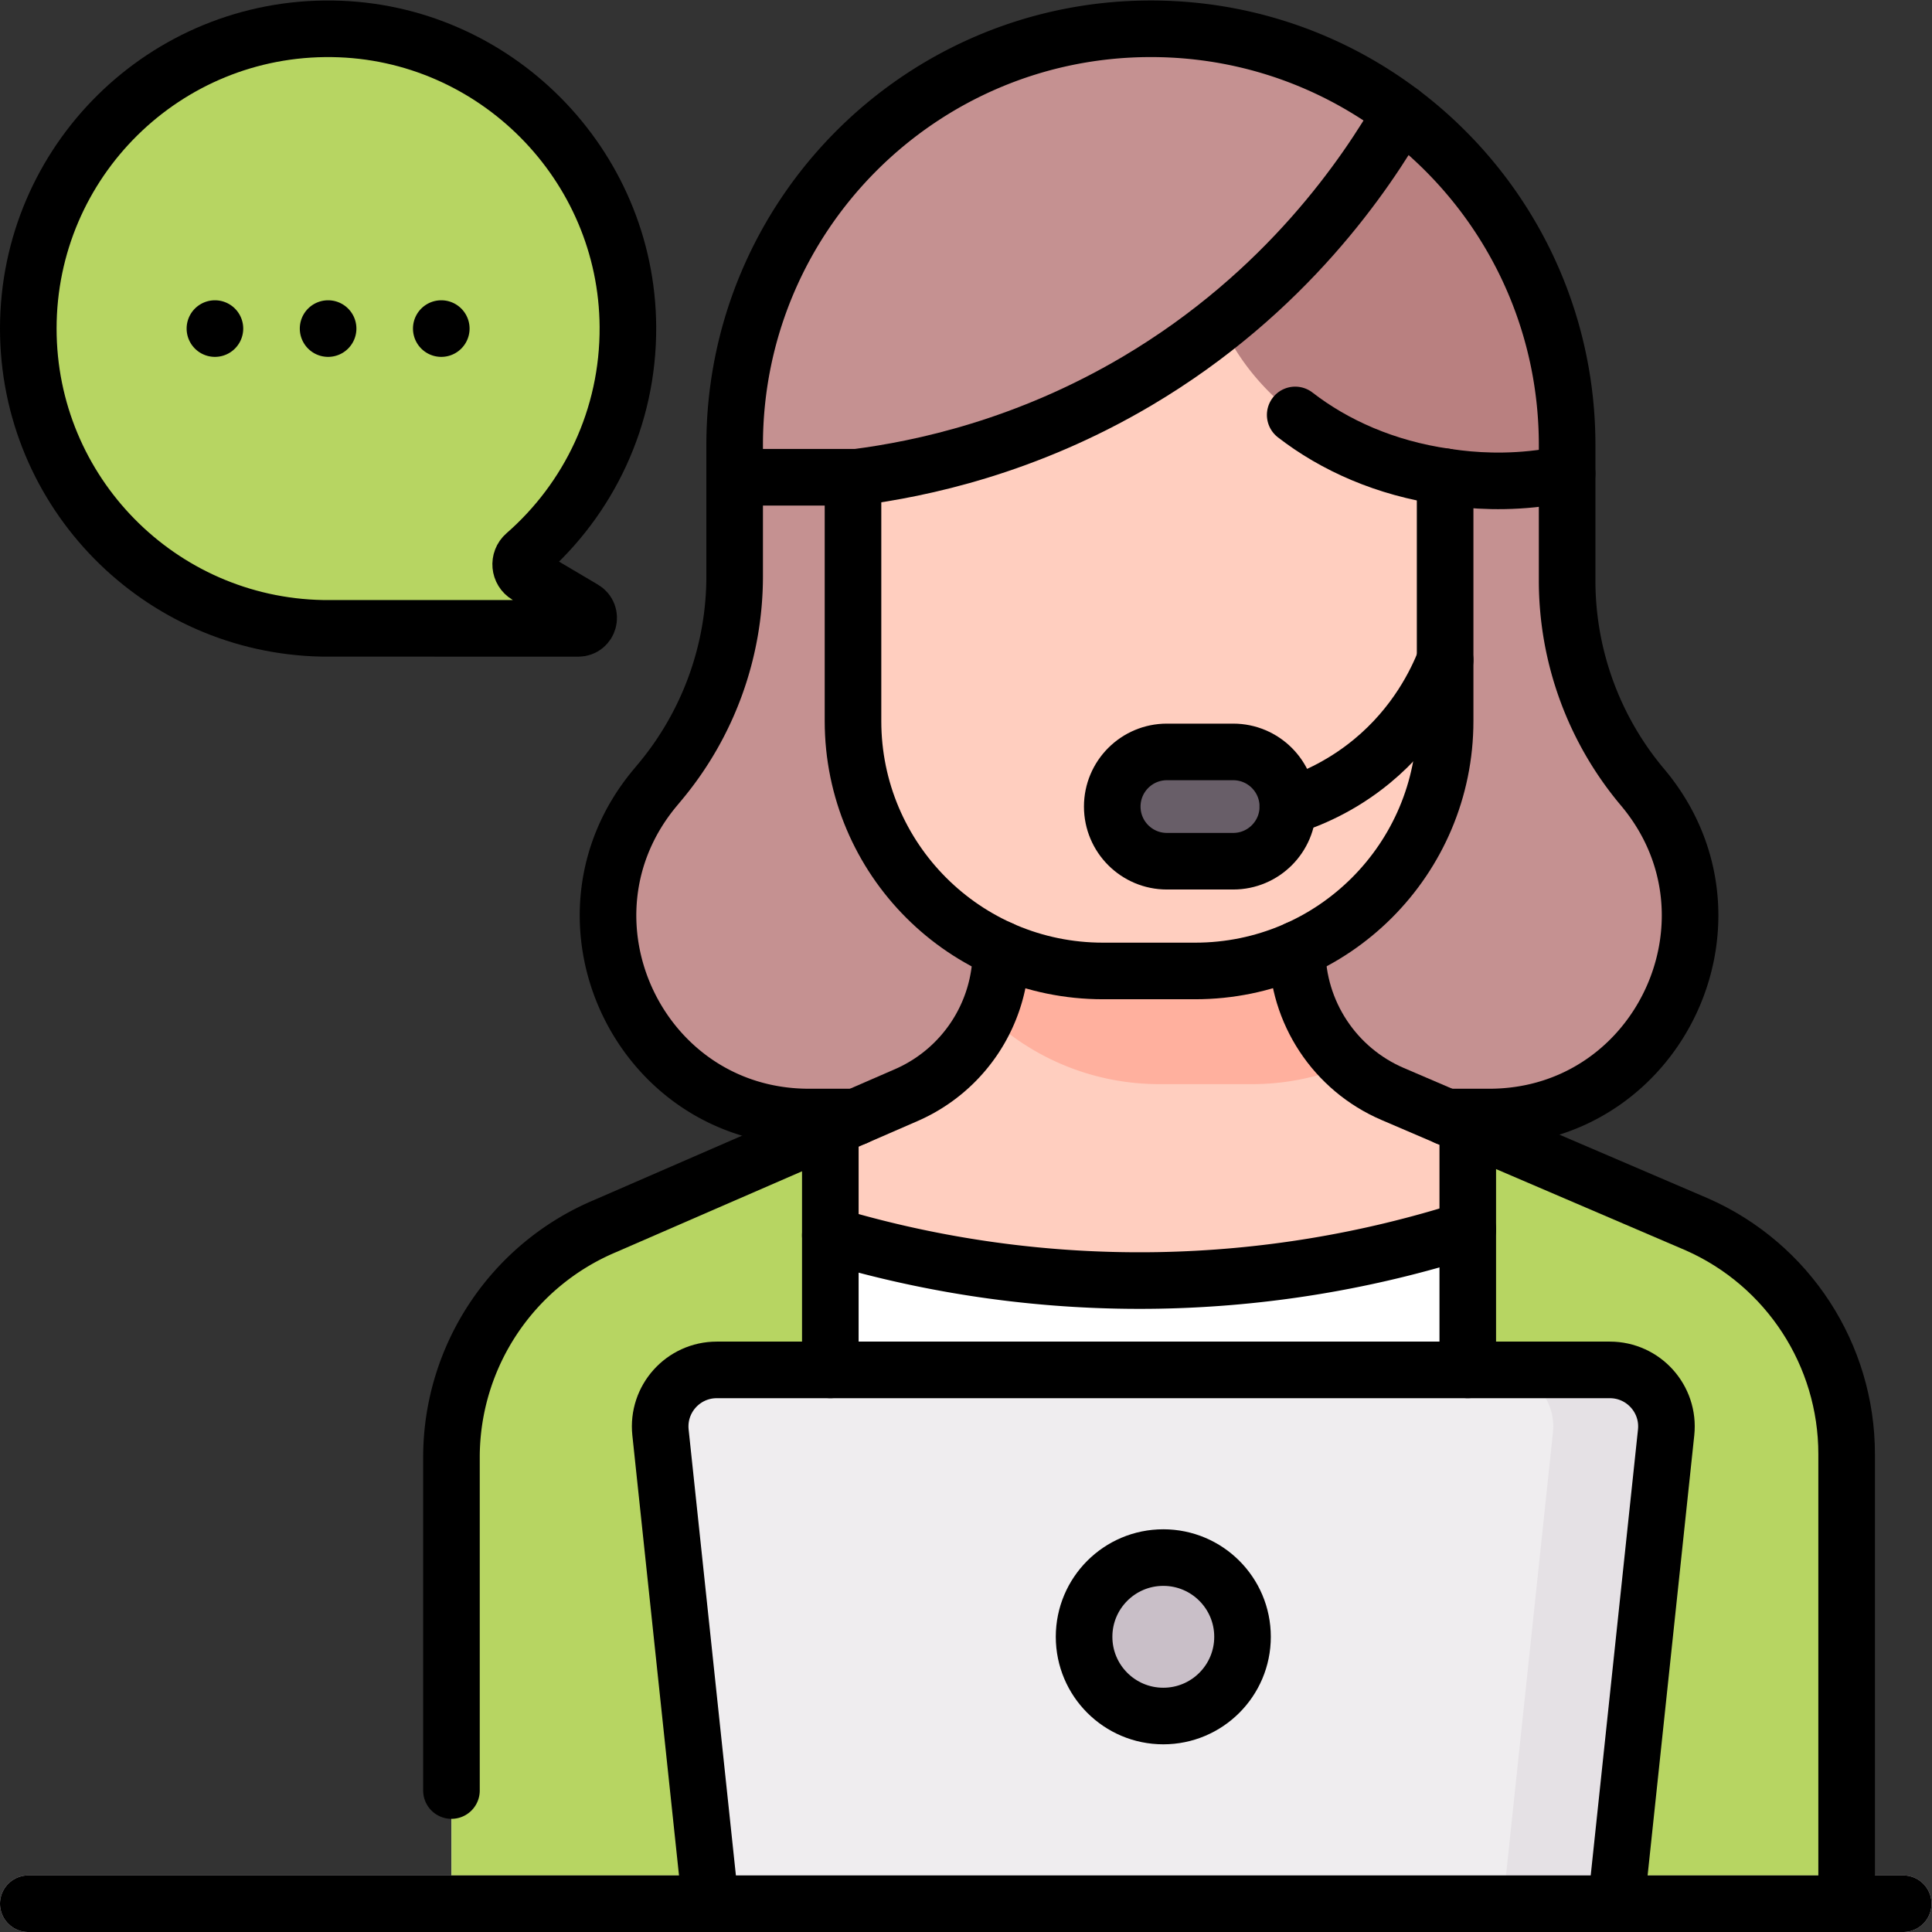 <svg xmlns="http://www.w3.org/2000/svg" xmlns:xlink="http://www.w3.org/1999/xlink" width="512" height="512" x="0" y="0" viewBox="0 0 682.667 682.667" style="enable-background:new 0 0 512 512" xml:space="preserve" class=""><rect x="0" y="0" width="682.667" height="682.667" fill="#333333" stroke="none"/><g><defs><clipPath id="a" clipPathUnits="userSpaceOnUse"><path d="M0 512h512V0H0Z" fill="#000000" opacity="1" data-original="#000000"></path></clipPath></defs><g clip-path="url(#a)" transform="matrix(1.333 0 0 -1.333 0 682.667)"><path d="M0 0c0 44.281 36.216 80.104 80.643 79.464 43.035-.619 78.028-35.912 78.3-78.95.153-24.103-10.427-45.735-27.24-60.407-1.774-1.548-1.518-4.375.508-5.573l14.975-8.861c2.42-1.432 1.405-5.144-1.409-5.143l-67.809.017C34.771-78.65 0-43.388 0 0" style="fill-opacity:1;fill-rule:nonzero;stroke:none" transform="translate(7.5 425.027)" fill="#b7d562" data-original="#7acaa6" class="" opacity="1"></path><path d="m0 0-14.975 8.86c-2.015 1.193-2.296 4.015-.53 5.554 17.004 14.829 27.64 36.775 27.254 61.197-.667 42.245-34.858 76.923-77.091 78.154a80.119 80.119 0 0 1-17.468-1.399c36.505-6.998 64.326-39.175 64.568-77.526.117-18.572-6.139-35.678-16.708-49.264-6.382-8.203-4.308-20.098 4.638-25.391L-30 0c2.395-1.417 1.424-5.057-1.319-5.136l29.911-.008C1.405-5.144 2.421-1.433 0 0" style="fill-opacity:1;fill-rule:nonzero;stroke:none" transform="translate(154.685 350.7)" fill="#b7d562" data-original="#57be92" class="" opacity="1"></path><path d="M0 0h-180.285c-45.029 0-69.67 52.476-40.911 87.125l1.599 1.926a85.042 85.042 0 0 1 19.605 54.315v34.767c0 60.935 49.398 110.333 110.334 110.333 60.935 0 110.334-49.398 110.334-110.333v-35.94a85.048 85.048 0 0 1 19.992-54.779C69.787 52.836 45.206 0 0 0" style="fill-opacity:1;fill-rule:nonzero;stroke:none" transform="translate(394.73 216.034)" fill="#c59191" data-original="#c59191" class=""></path><path d="M0 0v119.186c0 26.325-15.519 50.176-39.587 60.841l-80.749 34.61a41.77 41.77 0 0 0-25.315 38.393v7.315h-78.524v-7.713a41.77 41.77 0 0 0-25.115-38.307l-79.804-34.697c-24.681-10.388-40.732-34.557-40.732-61.336V0" style="fill-opacity:1;fill-rule:nonzero;stroke:none" transform="translate(489.5 7.5)" fill="#ffffff" data-original="#ffffff"></path><path d="M0 0a286.29 286.29 0 0 1 86.924-11.943 286.227 286.227 0 0 1 82.051 13.526l9.735 23.183-29.646 12.706a41.77 41.77 0 0 0-25.315 38.393v7.315H45.227v-7.713A41.772 41.772 0 0 0 20.11 37.16L-3.9 26.721Z" style="fill-opacity:1;fill-rule:nonzero;stroke:none" transform="translate(220.1 184.665)" fill="#ffcebf" data-original="#ffcebf"></path><path d="m0 0-60.827 26.071-.011-.001v-206.097H39.587v119.186C39.587-34.516 24.068-10.665 0 0" style="fill-opacity:1;fill-rule:nonzero;stroke:none" transform="translate(449.913 187.527)" fill="#b7d562" data-original="#8795de" class="" opacity="1"></path><path d="m0 0 60.828 26.071.011-.001v-206.097H-39.587v119.186C-39.587-34.516-24.068-10.665 0 0" style="fill-opacity:1;fill-rule:nonzero;stroke:none" transform="translate(159.26 187.527)" fill="#b7d562" data-original="#8795de" class="" opacity="1"></path><path d="M0 0h-17.576c-8 0-14.486 6.485-14.486 14.485 0 8 6.486 14.486 14.486 14.486H0c8 0 14.485-6.486 14.485-14.486S8 0 0 0" style="fill-opacity:1;fill-rule:nonzero;stroke:none" transform="translate(326.894 283.84)" fill="#ffffff" data-original="#ffffff"></path><path d="M0 0h-17.576c-8 0-14.486 6.485-14.486 14.485 0 8 6.486 14.486 14.486 14.486H0c8 0 14.485-6.486 14.485-14.486S8 0 0 0Z" style="stroke-width:15;stroke-linecap:round;stroke-linejoin:round;stroke-miterlimit:10;stroke-dasharray:none;stroke-opacity:1" transform="translate(326.894 283.84)" fill="none" stroke="#000000" stroke-width="15" stroke-linecap="round" stroke-linejoin="round" stroke-miterlimit="10" stroke-dasharray="none" stroke-opacity="" data-original="#000000" class=""></path><path d="M0 0a7.243 7.243 0 1 0-14.487 0A7.243 7.243 0 0 0 0 0" style="fill-opacity:1;fill-rule:nonzero;stroke:none" transform="translate(311.83 131.263)" fill="#000000" data-original="#000000"></path><path d="M0 0a66.036 66.036 0 0 1 25.489 5.088 41.764 41.764 0 0 0-13.446 30.695v7.315h-78.522v-7.713a41.68 41.68 0 0 0-3.659-17.078C-58.247 6.973-42.161 0-24.437 0Z" style="fill-opacity:1;fill-rule:nonzero;stroke:none" transform="translate(331.806 224.747)" fill="#ffb09e" data-original="#ffb09e"></path><path d="M0 0v-64.959c0-36.596-29.667-66.263-66.263-66.263H-90.7c-36.596 0-66.262 29.667-66.262 66.263V0c0 23.807 19.299 43.107 43.107 43.107h70.748C-19.3 43.107 0 23.807 0 0" style="fill-opacity:1;fill-rule:nonzero;stroke:none" transform="translate(383.068 385.969)" fill="#ffcebf" data-original="#ffcebf"></path><path d="M0 0h-17.576c-8 0-14.486 6.485-14.486 14.485 0 8 6.486 14.486 14.486 14.486H0c8 0 14.485-6.486 14.485-14.486S8 0 0 0" style="fill-opacity:1;fill-rule:nonzero;stroke:none" transform="translate(326.894 283.84)" fill="#685e68" data-original="#685e68"></path><path d="M0 0c1.683 21.225 22.003 35.311 41.45 42.605C73.622 23.329 95.159-11.87 95.159-52.102v-7.586a92.188 92.188 0 0 0-5.298-.961c-10.714-1.6-19.838-.908-26.07 0C23.625-55.298-2.032-25.634 0 0" style="fill-opacity:1;fill-rule:nonzero;stroke:none" transform="translate(320.246 446.269)" fill="#b98080" data-original="#b98080" class=""></path><path d="M0 0c24.918 0 47.903-8.264 66.374-22.195C57.16-38.228 36.003-69.926-3.671-93.394c-29.452-17.421-57.223-23.275-74.325-25.486h-32.338v8.547C-110.334-49.398-60.936 0 0 0" style="fill-opacity:1;fill-rule:nonzero;stroke:none" transform="translate(305.071 504.5)" fill="#c59191" data-original="#c59191" class=""></path><path d="M0 0h-240.085l-13.242 124.918c-.94 8.861 6.006 16.582 14.916 16.582H-1.674c8.91 0 15.856-7.721 14.916-16.582z" style="fill-opacity:1;fill-rule:nonzero;stroke:none" transform="translate(428.408 7.5)" fill="#efedef" data-original="#efedef" class=""></path><path d="M0 0h-30c8.91 0 15.855-7.721 14.916-16.581L-28.326-141.5h30L14.916-16.581C15.855-7.721 8.91 0 0 0" style="fill-opacity:1;fill-rule:nonzero;stroke:none" transform="translate(426.734 149)" fill="#e5e1e5" data-original="#e5e1e5"></path><path d="M0 0h-497a7.5 7.5 0 0 0-7.5 7.5A7.5 7.5 0 0 0-497 15H0a7.5 7.5 0 0 0 7.5-7.5A7.5 7.5 0 0 0 0 0" style="fill-opacity:1;fill-rule:nonzero;stroke:none" transform="translate(504.5)" fill="#c9bfc8" data-original="#c9bfc8"></path><path d="M0 0c0-11.598-9.401-21-21-21-11.598 0-21 9.402-21 21s9.402 21 21 21C-9.401 21 0 11.598 0 0" style="fill-opacity:1;fill-rule:nonzero;stroke:none" transform="translate(329.365 78.25)" fill="#c9bfc8" data-original="#c9bfc8"></path><path d="M0 0c0 44.281 36.216 80.104 80.643 79.464 43.035-.619 78.028-35.912 78.3-78.95.153-24.103-10.427-45.735-27.24-60.407-1.774-1.548-1.518-4.375.508-5.573l14.975-8.861c2.42-1.432 1.405-5.144-1.409-5.143l-67.809.017C34.771-78.65 0-43.388 0 0Z" style="stroke-width:15;stroke-linecap:round;stroke-linejoin:round;stroke-miterlimit:10;stroke-dasharray:none;stroke-opacity:1" transform="translate(7.5 425.027)" fill="none" stroke="#000000" stroke-width="15" stroke-linecap="round" stroke-linejoin="round" stroke-miterlimit="10" stroke-dasharray="none" stroke-opacity="" data-original="#000000" class=""></path><path d="M0 0h11.311C43.021 0 64.58 26 64.58 53.45c0 11.69-3.91 23.64-12.6 33.97a85.038 85.038 0 0 0-19.99 54.78v35.94c0 30.47-12.35 58.05-32.32 78.01-19.97 19.97-47.55 32.32-78.02 32.32-60.93 0-110.33-49.4-110.33-110.33v-34.77c0-19.84-6.94-39.05-19.61-54.32l-1.6-1.92C-238.65 52.48-214 0-168.979 0h12.429" style="stroke-width:15;stroke-linecap:round;stroke-linejoin:round;stroke-miterlimit:10;stroke-dasharray:none;stroke-opacity:1" transform="translate(383.42 216.03)" fill="none" stroke="#000000" stroke-width="15" stroke-linecap="round" stroke-linejoin="round" stroke-miterlimit="10" stroke-dasharray="none" stroke-opacity="" data-original="#000000" class=""></path><path d="M0 0v88.29c0 26.78 16.05 50.95 40.74 61.34l66.46 28.9 13.34 5.8a41.766 41.766 0 0 1 25.12 38.3v.37" style="stroke-width:15;stroke-linecap:round;stroke-linejoin:round;stroke-miterlimit:10;stroke-dasharray:none;stroke-opacity:1" transform="translate(119.67 37.5)" fill="none" stroke="#000000" stroke-width="15" stroke-linecap="round" stroke-linejoin="round" stroke-miterlimit="10" stroke-dasharray="none" stroke-opacity="" data-original="#000000" class=""></path><path d="M0 0c.011-16.7 9.971-31.78 25.311-38.36l14.259-6.11 66.491-28.5c24.07-10.67 39.589-34.52 39.589-60.84V-253" style="stroke-width:15;stroke-linecap:round;stroke-linejoin:round;stroke-miterlimit:10;stroke-dasharray:none;stroke-opacity:1" transform="translate(343.85 260.5)" fill="none" stroke="#000000" stroke-width="15" stroke-linecap="round" stroke-linejoin="round" stroke-miterlimit="10" stroke-dasharray="none" stroke-opacity="" data-original="#000000" class=""></path><path d="M0 0v64.6" style="stroke-width:15;stroke-linecap:round;stroke-linejoin:round;stroke-miterlimit:10;stroke-dasharray:none;stroke-opacity:1" transform="translate(389.07 149)" fill="none" stroke="#000000" stroke-width="15" stroke-linecap="round" stroke-linejoin="round" stroke-miterlimit="10" stroke-dasharray="none" stroke-opacity="" data-original="#000000" class=""></path><path d="M0 0v64.08" style="stroke-width:15;stroke-linecap:round;stroke-linejoin:round;stroke-miterlimit:10;stroke-dasharray:none;stroke-opacity:1" transform="translate(220.1 149)" fill="none" stroke="#000000" stroke-width="15" stroke-linecap="round" stroke-linejoin="round" stroke-miterlimit="10" stroke-dasharray="none" stroke-opacity="" data-original="#000000" class=""></path><path d="M0 0a286.29 286.29 0 0 1 86.924-11.943 286.277 286.277 0 0 1 82.052 13.526" style="stroke-width:15;stroke-linecap:round;stroke-linejoin:round;stroke-miterlimit:10;stroke-dasharray:none;stroke-opacity:1" transform="translate(220.1 184.665)" fill="none" stroke="#000000" stroke-width="15" stroke-linecap="round" stroke-linejoin="round" stroke-miterlimit="10" stroke-dasharray="none" stroke-opacity="" data-original="#000000" class=""></path><path d="M0 0v-64.75c0-36.6-29.67-66.26-66.261-66.26H-90.7c-36.601 0-66.26 29.66-66.26 66.26V-.14" style="stroke-width:15;stroke-linecap:round;stroke-linejoin:round;stroke-miterlimit:10;stroke-dasharray:none;stroke-opacity:1" transform="translate(383.07 385.76)" fill="none" stroke="#000000" stroke-width="15" stroke-linecap="round" stroke-linejoin="round" stroke-miterlimit="10" stroke-dasharray="none" stroke-opacity="" data-original="#000000" class=""></path><path d="M0 0c-2.29-5.821-7.679-17.162-19.387-26.82-8.416-6.942-16.841-10.328-22.301-12.026" style="stroke-width:15;stroke-linecap:round;stroke-linejoin:round;stroke-miterlimit:10;stroke-dasharray:none;stroke-opacity:1" transform="translate(383.068 337.172)" fill="none" stroke="#000000" stroke-width="15" stroke-linecap="round" stroke-linejoin="round" stroke-miterlimit="10" stroke-dasharray="none" stroke-opacity="" data-original="#000000" class=""></path><path d="M0 0h-17.576c-8 0-14.486 6.485-14.486 14.485 0 8 6.486 14.486 14.486 14.486H0c8 0 14.485-6.486 14.485-14.486S8 0 0 0Z" style="stroke-width:15;stroke-linecap:round;stroke-linejoin:round;stroke-miterlimit:10;stroke-dasharray:none;stroke-opacity:1" transform="translate(326.894 283.84)" fill="none" stroke="#000000" stroke-width="15" stroke-linecap="round" stroke-linejoin="round" stroke-miterlimit="10" stroke-dasharray="none" stroke-opacity="" data-original="#000000" class=""></path><path d="M0 0c10.408-8.064 23.928-14.112 39.744-16.381.319-.05.64-.099.97-.14 6.229-.91 15.349-1.6 26.07 0 1.75.26 3.52.59 5.3.96" style="stroke-width:15;stroke-linecap:round;stroke-linejoin:round;stroke-miterlimit:10;stroke-dasharray:none;stroke-opacity:1" transform="translate(343.326 402.14)" fill="none" stroke="#000000" stroke-width="15" stroke-linecap="round" stroke-linejoin="round" stroke-miterlimit="10" stroke-dasharray="none" stroke-opacity="" data-original="#000000" class=""></path><path d="M0 0c-9.214-16.033-30.371-47.731-70.045-71.199-29.452-17.422-57.223-23.276-74.325-25.487h-32.338" style="stroke-width:15;stroke-linecap:round;stroke-linejoin:round;stroke-miterlimit:10;stroke-dasharray:none;stroke-opacity:1" transform="translate(371.445 482.305)" fill="none" stroke="#000000" stroke-width="15" stroke-linecap="round" stroke-linejoin="round" stroke-miterlimit="10" stroke-dasharray="none" stroke-opacity="" data-original="#000000" class=""></path><path d="m0 0-13.242 124.918c-.94 8.861 6.006 16.582 14.916 16.582h236.737c8.91 0 15.856-7.721 14.916-16.582L240.085 0" style="stroke-width:15;stroke-linecap:round;stroke-linejoin:round;stroke-miterlimit:10;stroke-dasharray:none;stroke-opacity:1" transform="translate(188.323 7.5)" fill="none" stroke="#000000" stroke-width="15" stroke-linecap="round" stroke-linejoin="round" stroke-miterlimit="10" stroke-dasharray="none" stroke-opacity="" data-original="#000000" class=""></path><path d="M0 0h497" style="stroke-width:15;stroke-linecap:round;stroke-linejoin:round;stroke-miterlimit:10;stroke-dasharray:none;stroke-opacity:1" transform="translate(7.5 7.5)" fill="none" stroke="#000000" stroke-width="15" stroke-linecap="round" stroke-linejoin="round" stroke-miterlimit="10" stroke-dasharray="none" stroke-opacity="" data-original="#000000" class=""></path><path d="M0 0c0-11.598-9.401-21-21-21-11.598 0-21 9.402-21 21s9.402 21 21 21C-9.401 21 0 11.598 0 0Z" style="stroke-width:15;stroke-linecap:round;stroke-linejoin:round;stroke-miterlimit:10;stroke-dasharray:none;stroke-opacity:1" transform="translate(329.365 78.25)" fill="none" stroke="#000000" stroke-width="15" stroke-linecap="round" stroke-linejoin="round" stroke-miterlimit="10" stroke-dasharray="none" stroke-opacity="" data-original="#000000" class=""></path><path d="M0 0a7.5 7.5 0 1 0-15 0A7.5 7.5 0 0 0 0 0" style="fill-opacity:1;fill-rule:nonzero;stroke:none" transform="translate(64.473 425.029)" fill="#000000" data-original="#000000"></path><path d="M0 0a7.5 7.5 0 1 0-15 0A7.5 7.5 0 0 0 0 0" style="fill-opacity:1;fill-rule:nonzero;stroke:none" transform="translate(94.473 425.029)" fill="#000000" data-original="#000000"></path><path d="M0 0a7.5 7.5 0 1 0-15 0A7.5 7.5 0 0 0 0 0" style="fill-opacity:1;fill-rule:nonzero;stroke:none" transform="translate(124.473 425.029)" fill="#000000" data-original="#000000"></path></g></g></svg>